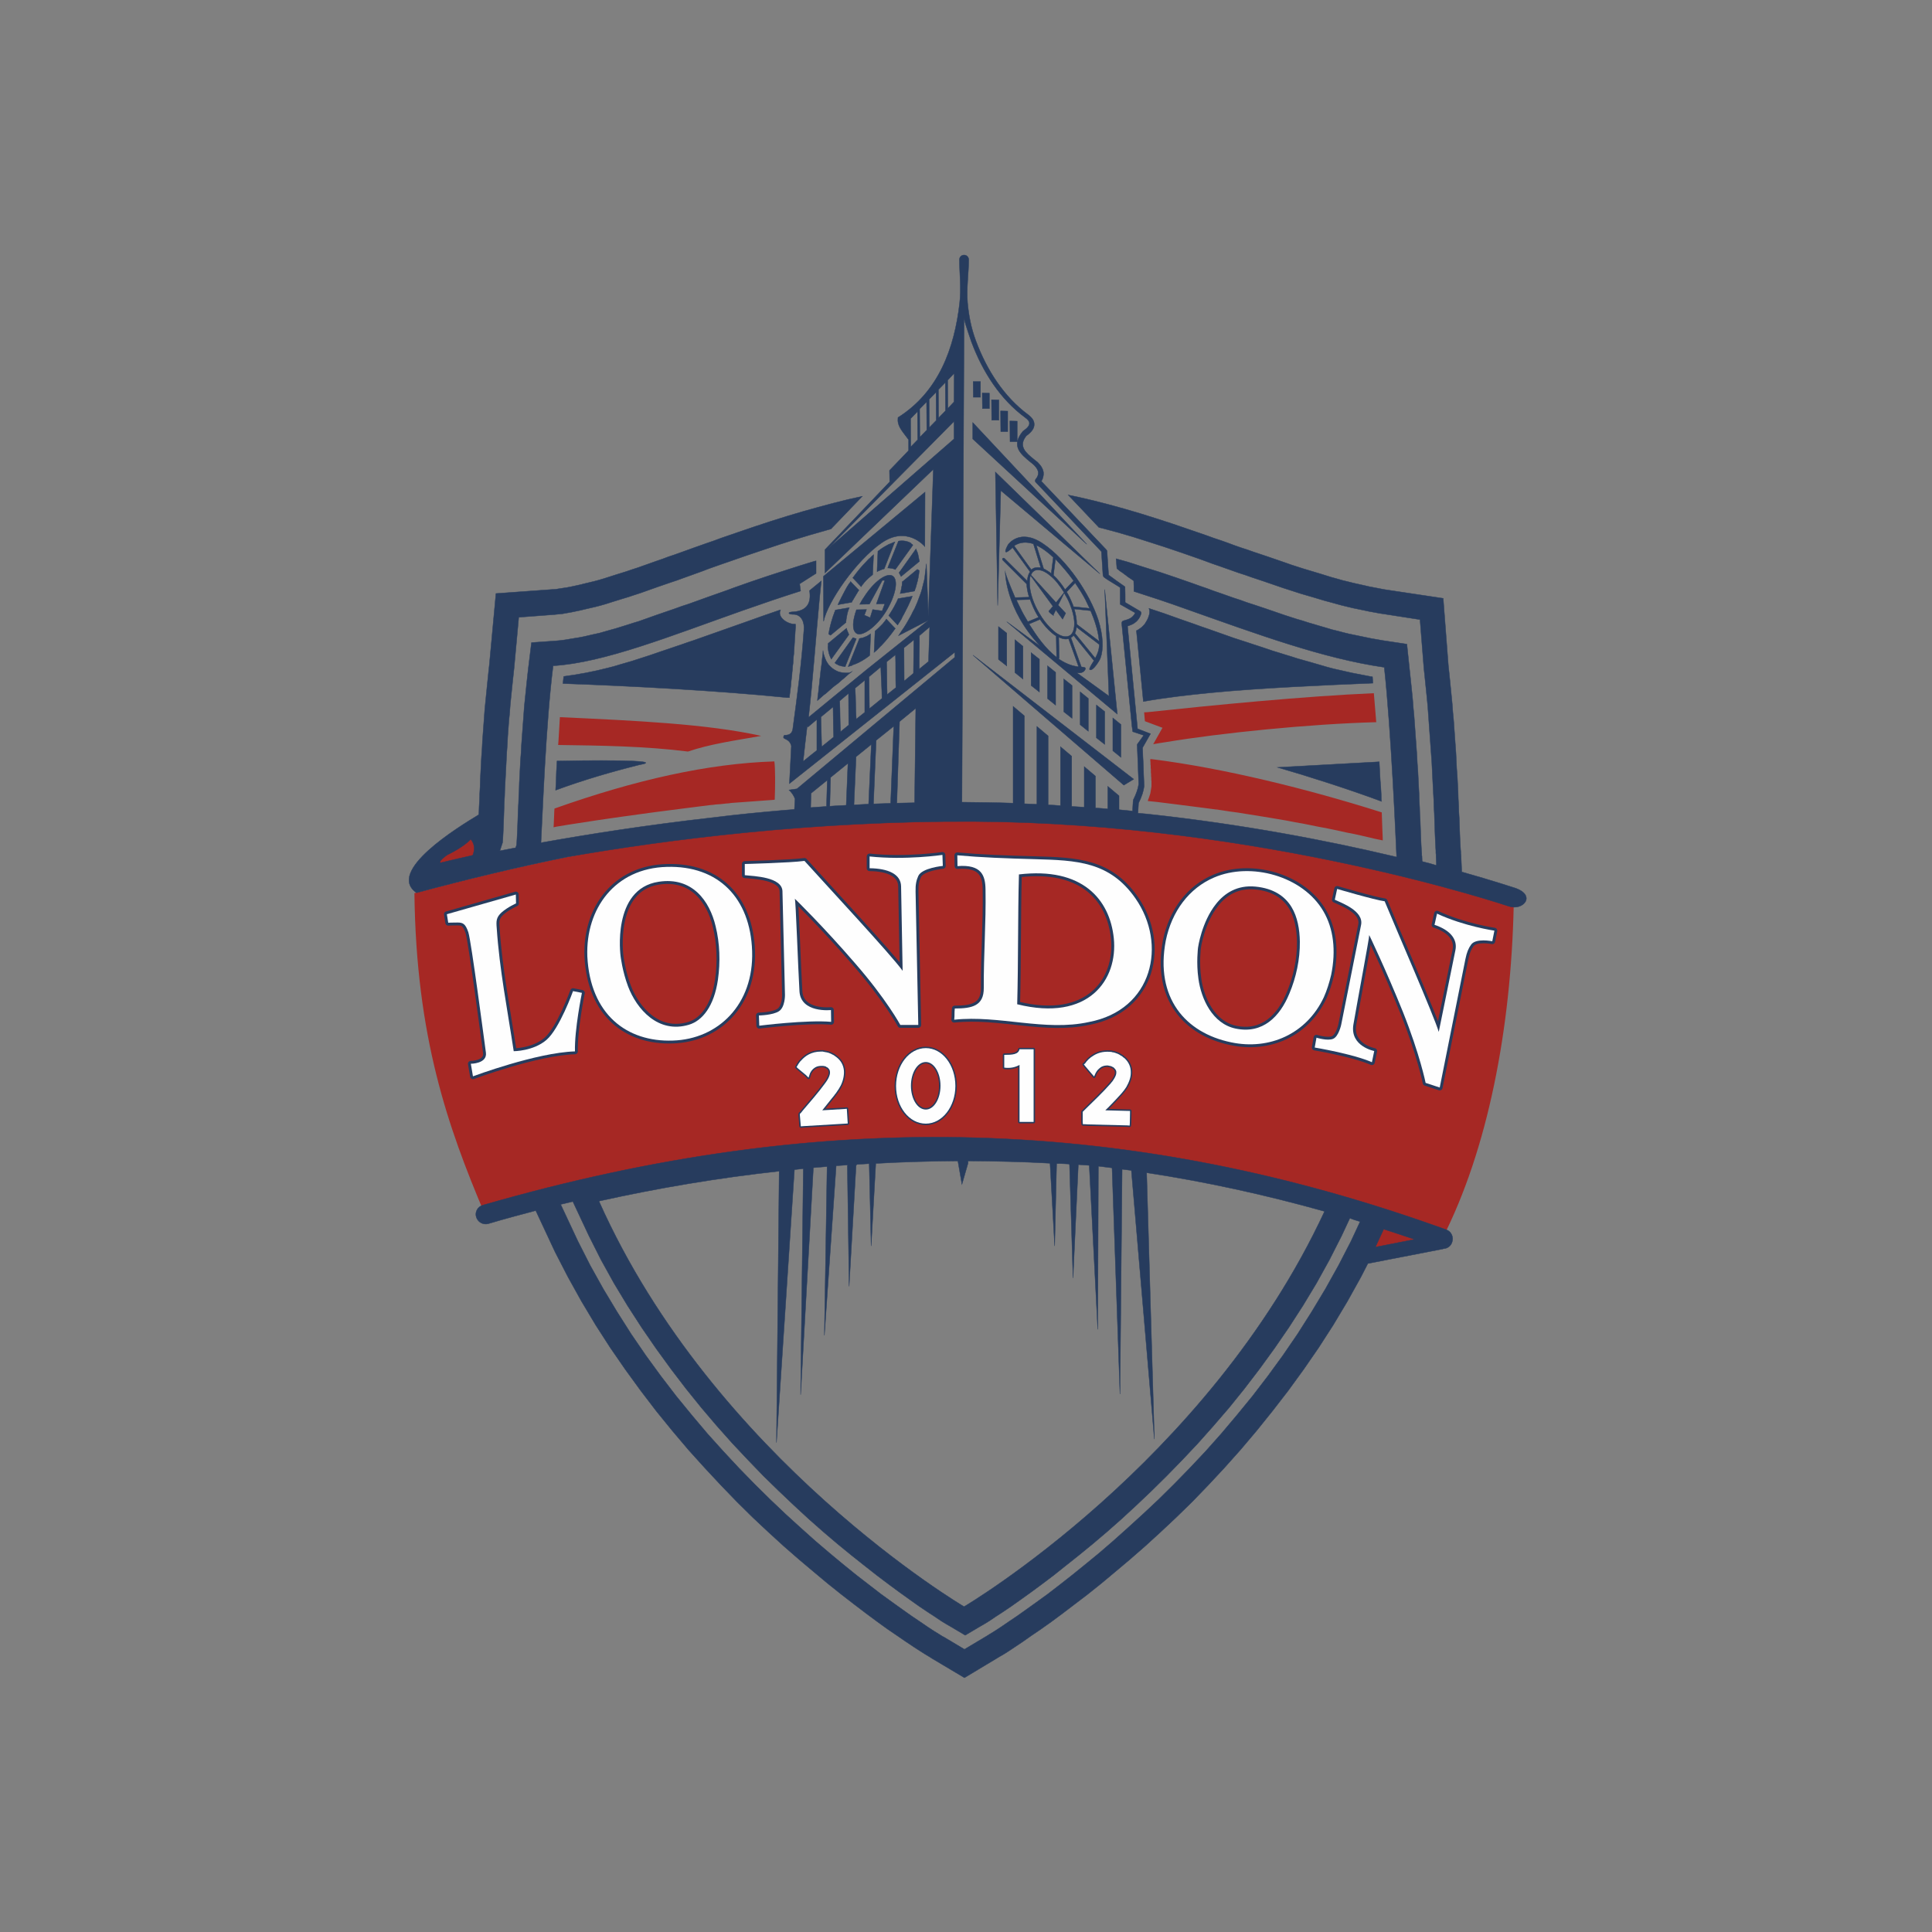 <?xml version="1.0" encoding="utf-8"?>
<!-- Generator: Adobe Illustrator 24.2.0, SVG Export Plug-In . SVG Version: 6.00 Build 0)  -->
<svg version="1.1" id="katman_1" xmlns="http://www.w3.org/2000/svg" xmlns:xlink="http://www.w3.org/1999/xlink" x="0px" y="0px"
	 viewBox="0 0 1000 1000" style="enable-background:new 0 0 1000 1000;" xml:space="preserve">
<rect x="0" y="0" width="1000" height="1000" fill="#808080" stroke="none"/>
<style type="text/css">
	.st0{fill-rule:evenodd;clip-rule:evenodd;fill:#A62824;}
	.st1{fill:none;stroke:#273C5E;stroke-width:2.976;stroke-linecap:round;stroke-linejoin:round;stroke-miterlimit:10;}
	.st2{fill-rule:evenodd;clip-rule:evenodd;fill:#FEFEFE;}
	.st3{fill:none;stroke:#273C5E;stroke-width:1.502;stroke-linecap:round;stroke-linejoin:round;stroke-miterlimit:10;}
	.st4{fill:#FEFEFE;}
	.st5{fill-rule:evenodd;clip-rule:evenodd;fill:#273C5E;stroke:#273C5E;stroke-width:0.198;stroke-miterlimit:10;}
</style>
<g>
	<path class="st0" d="M595.9,392.9c37.1,4.6,81.2,15.5,119,27.5l0.3,0.1l0.1,2.9l0.1,2.9l0.1,2.7l0.1,2.6l0.1,2.4v1l-0.9-0.2
		l-3.4-0.7l-3.4-0.8l-3.4-0.8l-3.6-0.8l-3.6-0.7l-3.7-0.8l-3.7-0.8l-3.8-0.8l-3.9-0.7l-3.9-0.8l-4-0.8l-4-0.7l-4.1-0.8l-4.1-0.7
		l-4.1-0.7l-4.3-0.7l-4.3-0.7l-4.4-0.7l-4.3-0.7l-4.5-0.6l-4.5-0.7l-4.6-0.6l-4.6-0.6l-4.7-0.6l-4.7-0.6l-4.7-0.6l-4.8-0.6l-4.8-0.6
		l-4.8-0.5l0.2-0.8l0.3-0.7l0.2-0.6l0.2-0.6l0.2-0.6l0.2-0.6l0.1-0.6l0.1-0.6l0.1-0.6l0.1-0.6l0.1-0.6l0.1-0.7v-0.4V406l0,0l0,0
		v-0.1v-0.8v-0.7l-0.1-0.7v-0.6v-0.6l-0.1-0.7v-0.6v-0.6l-0.1-0.6v-0.7v-0.6v-0.6l-0.1-0.6v-0.6v-0.6l-0.1-0.6v-0.6v-0.6l-0.1-0.6
		V392.9L595.9,392.9z M712.4,373.8l-0.1-0.4l-0.3-3.8l-0.3-3.6l-0.3-3.6l-0.3-3.6c-35.5,1.5-84.4,6.3-117,9.8l0,0l-1.9,0.1l0.4,4.6
		l9.1,3.4l-4.8,8.5c2.1-0.4,4.5-0.8,6.7-1.1l0,0C631.9,379.4,677.8,374.7,712.4,373.8L712.4,373.8z M289.8,371.2l-0.1,1.6l-0.2,3.4
		l-0.2,3.4l-0.2,3.4l-0.2,2.6c22.2,0.3,45.1,0.6,67.2,3.4c11.1-3.8,23.5-5.6,37.9-8.1C366.2,374.7,328.9,373,289.8,371.2
		L289.8,371.2z M287,418.5l-0.1,1.4l-0.2,5l-0.1,2.3l-0.1,1l1.4-0.3l2.4-0.4l2.4-0.4l2.5-0.4l2.6-0.4l2.6-0.4l2.6-0.4l2.6-0.4
		l2.6-0.4l2.7-0.4l2.7-0.4l2.8-0.4l2.8-0.4l2.8-0.4l2.9-0.4l2.9-0.4l2.9-0.4l2.9-0.4l2.9-0.4l3-0.4l3.1-0.4l3.1-0.4l3.1-0.4l3.1-0.4
		l3.1-0.4l3.2-0.4l3.1-0.4l3.2-0.4l3.2-0.4l1.3-0.1l1.4-0.2l1.4-0.1l1.4-0.1l2.6-0.3l1.4-0.1l1.4-0.2l1.4-0.1l1.3-0.1l1.4-0.1
		l1.4-0.1l1.4-0.1l1.3-0.1l1.4-0.1l1.4-0.1l1.3-0.1l1.4-0.1l1.4-0.1l1.4-0.1l1.3-0.1l1.4-0.1l1.4-0.1l1.3-0.1l0.5-0.1
		c0.3-7.6,0.3-16.5-0.2-19.8C366.4,395.2,328.7,403.7,287,418.5L287,418.5z M230.6,440.9l-0.1,0.1l-0.3,0.2l-0.4,0.3l-0.5,0.4
		l-0.5,0.4l-0.6,0.4l-0.6,0.5l-0.6,0.6l-0.5,0.6l-0.4,0.9l-0.2,1.2l0.6,1.3l1.1,0.6l1.1,0.2h1.1l1.4-0.2l1.5-0.2l1.3-0.1l1.3-0.2
		l1.1-0.1l1.1-0.1l1-0.1l0.9-0.1l0.8-0.1h0.7l0.6-0.1h0.5l0.4-0.1h0.4h0.2h0.1h1l0.6-0.9l0.2-0.3l0.2-0.4l0.3-0.5l0.3-0.6l0.3-0.7
		l0.4-0.9l0.3-0.9l0.2-0.9l0.1-1.1v-1.1l-0.1-1.1l-0.2-1.2l-0.4-1.1l-0.6-1.2l-2.1-2.6l-2.1,2.3l-0.8,0.6l-0.8,0.7l-0.9,0.7
		l-0.9,0.6l-1,0.6l-1,0.6l-0.9,0.6l-0.9,0.5l-0.9,0.5l-0.8,0.4l-0.6,0.4l-0.6,0.3l-0.4,0.2l-0.3,0.1L230.6,440.9z M713.1,631.7
		l32.4,10l-42,7.7L713.1,631.7z"/>
	<path class="st0" d="M783.5,468.6c-1.4,64.4-13.5,126.5-37,172.6c-160.6-58-317.9-63.8-495.5-12.6c-19.3-45.5-35.6-91.9-36.5-166.3
		C400.8,412,592,402.1,783.5,468.6L783.5,468.6z"/>
	<path class="st1" d="M244.8,557.1l-1.1-6.5c0,0,8.6,0,7.8-5.8c-0.8-5.8-7.6-57.8-9.1-62.3c-1.5-4.4-2.8-5-5.6-5s-4.8,0.1-4.8,0.1
		l-0.7-4.4L267,463l0.1,4.6c0,0-4.3,1.9-7.4,4.6c-2.9,2.6-2.9,4.6-2.6,8.1c1.4,21.4,5.6,42.6,8.8,63.8c0,0,10.1,0,16.9-5.8
		c6.8-5.8,13.8-25.3,13.8-25.3l4.6,0.9c0,0-3.9,19-3.6,30.3C277.7,544.8,244.8,557.1,244.8,557.1L244.8,557.1z"/>
	<path class="st2" d="M244.8,557.1l-1.1-6.5c0,0,8.6,0,7.8-5.8c-0.8-5.8-7.6-57.8-9.1-62.3c-1.5-4.4-2.8-5-5.6-5s-4.8,0.1-4.8,0.1
		l-0.7-4.4L267,463l0.1,4.6c0,0-4.3,1.9-7.4,4.6c-2.9,2.6-2.9,4.6-2.6,8.1c1.4,21.4,5.6,42.6,8.8,63.8c0,0,10.1,0,16.9-5.8
		c6.8-5.8,13.8-25.3,13.8-25.3l4.6,0.9c0,0-3.9,19-3.6,30.3C277.7,544.8,244.8,557.1,244.8,557.1L244.8,557.1z"/>
	<path class="st1" d="M389.3,492.3c-0.9-27.5-17.5-44.4-44.2-43.6c-26.7,0.7-42,21.5-41.1,46.3c1.5,30.2,20.6,44.4,44.2,43.6
		C371.7,537.9,390.2,519.9,389.3,492.3L389.3,492.3z M370.4,479.4c-3.1-13.1-12.1-25.7-29.5-23c-24.4,3.7-19.7,38.4-19.7,38.4
		s0.9,7.9,3.9,15.8c4.4,11.6,15.5,24.6,31.5,19.8c7-2.1,13-9.6,15-23.3C372.9,497.9,372.6,488.3,370.4,479.4L370.4,479.4z"/>
	<path class="st2" d="M389.3,492.3c-0.9-27.5-17.5-44.4-44.2-43.6c-26.7,0.7-42,21.5-41.1,46.3c1.5,30.2,20.6,44.4,44.2,43.6
		C371.7,537.9,390.2,519.9,389.3,492.3L389.3,492.3z M370.4,479.4c-3.1-13.1-12.1-25.7-29.5-23c-24.4,3.7-19.7,38.4-19.7,38.4
		s0.9,7.9,3.9,15.8c4.4,11.6,15.5,24.6,31.5,19.8c7-2.1,13-9.6,15-23.3C372.9,497.9,372.6,488.3,370.4,479.4L370.4,479.4z"/>
	<path class="st1" d="M467.2,502.5c-5.3-7.6-40.2-45.1-50.8-56.9c-7.3,1-30.9,1.6-30.9,1.6v5.8c4.8,0.5,19.4,0.9,19.5,8.4l1.3,53.6
		c0,0,0.1,6.3-3.1,8.4c-3.2,2.1-10.4,2.2-10.4,2.2l0.2,5.3c0,0,24.4-3.1,37.2-2l-0.1-6.1c0,0-15.7,1.7-16.3-9.8
		c-0.7-11.5-1.9-47.2-2.4-47.8c-0.5-0.6,15,14.6,31.2,33.4c16.3,18.7,23.4,31.9,23.4,31.9h9.3l-1.4-69c-0.1-3.6,0.4-5.9,1.4-8.1
		c1.9-4.2,12.7-5.2,12.7-5.2l-0.2-5.7c0,0-19,2.8-37.7,0.8c0,3.6,0,6.1,0,6.1c9.7,0.1,16.2,3.1,16.3,9.4L467.2,502.5z"/>
	<path class="st2" d="M467.2,502.5c-5.3-7.6-40.2-45.1-50.8-56.9c-7.3,1-30.9,1.6-30.9,1.6v5.8c4.8,0.5,19.4,0.9,19.5,8.4l1.3,53.6
		c0,0,0.1,6.3-3.1,8.4c-3.2,2.1-10.4,2.2-10.4,2.2l0.2,5.3c0,0,24.4-3.1,37.2-2l-0.1-6.1c0,0-15.7,1.7-16.3-9.8
		c-0.7-11.5-1.9-47.2-2.4-47.8c-0.5-0.6,15,14.6,31.2,33.4c16.3,18.7,23.4,31.9,23.4,31.9h9.3l-1.4-69c-0.1-3.6,0.4-5.9,1.4-8.1
		c1.9-4.2,12.7-5.2,12.7-5.2l-0.2-5.7c0,0-19,2.8-37.7,0.8c0,3.6,0,6.1,0,6.1c9.7,0.1,16.2,3.1,16.3,9.4L467.2,502.5z"/>
	<path class="st1" d="M744.7,534.1c-2.6-8.6-22.2-53.5-28-67.6c-5.3-0.7-24.6-6.4-24.6-6.4l-1.2,5.6c3.6,1.7,15,5.8,13.6,13
		l-10.3,51.7c0,0-1.3,6.1-4.2,7.3c-2.9,1.2-8.6-0.6-8.6-0.6l-0.9,5.1c0,0,19.8,3.3,29.6,7.6l1.2-5.8c0,0-12.6-2.4-10.8-13.6
		c1.9-11.2,8.4-45.6,8.2-46.4c-0.3-0.7,8.6,17.8,17.5,39.9c8.8,22.1,11.7,36.6,11.7,36.6l7.3,2.4l13.3-66.5c0.7-3.5,1.6-5.6,2.9-7.4
		c2.4-3.6,11-1.8,11-1.8l1.1-5.5c0,0-15.5-2.2-29.7-8.8c-0.8,3.4-1.3,5.8-1.3,5.8c7.6,2.5,12.1,7.1,10.8,13.2L744.7,534.1z"/>
	<path class="st2" d="M744.7,534.1c-2.6-8.6-22.2-53.5-28-67.6c-5.3-0.7-24.6-6.4-24.6-6.4l-1.2,5.6c3.6,1.7,15,5.8,13.6,13
		l-10.3,51.7c0,0-1.3,6.1-4.2,7.3c-2.9,1.2-8.6-0.6-8.6-0.6l-0.9,5.1c0,0,19.8,3.3,29.6,7.6l1.2-5.8c0,0-12.6-2.4-10.8-13.6
		c1.9-11.2,8.4-45.6,8.2-46.4c-0.3-0.7,8.6,17.8,17.5,39.9c8.8,22.1,11.7,36.6,11.7,36.6l7.3,2.4l13.3-66.5c0.7-3.5,1.6-5.6,2.9-7.4
		c2.4-3.6,11-1.8,11-1.8l1.1-5.5c0,0-15.5-2.2-29.7-8.8c-0.8,3.4-1.3,5.8-1.3,5.8c7.6,2.5,12.1,7.1,10.8,13.2L744.7,534.1z"/>
	<path class="st1" d="M689,504.6c2.6-12.7,1.2-24-4-32.9c-10.6-18.3-37.6-25.7-56.6-17.5c-12.9,5.5-21.9,17.5-25,32.7
		c-5.6,29.5,10.1,47.7,33.8,52.6c19.9,4.2,39.1-4.4,48-23.3C686.8,512.6,688,508.8,689,504.6L689,504.6z M672.8,487.4
		c-0.1-6.3-1.2-12.8-4.3-17.9c-3.4-5.6-9.3-9.7-18.7-10.6c-9.4-0.9-16,3.4-20.4,9c-7.5,9.4-9.3,22.6-9.3,22.6s-1,7.8,0.2,16.1
		c1.4,10.3,7.2,23.3,19.3,25.8c14,2.9,22.9-6.2,27.8-18.2C670.9,505.9,672.9,496.5,672.8,487.4L672.8,487.4z"/>
	<path class="st2" d="M689,504.6c2.6-12.7,1.2-24-4-32.9c-10.6-18.3-37.6-25.7-56.6-17.5c-12.9,5.5-21.9,17.5-25,32.7
		c-5.6,29.5,10.1,47.7,33.8,52.6c19.9,4.2,39.1-4.4,48-23.3C686.8,512.6,688,508.8,689,504.6L689,504.6z M672.8,487.4
		c-0.1-6.3-1.2-12.8-4.3-17.9c-3.4-5.6-9.3-9.7-18.7-10.6c-9.4-0.9-16,3.4-20.4,9c-7.5,9.4-9.3,22.6-9.3,22.6s-1,7.8,0.2,16.1
		c1.4,10.3,7.2,23.3,19.3,25.8c14,2.9,22.9-6.2,27.8-18.2C670.9,505.9,672.9,496.5,672.8,487.4L672.8,487.4z"/>
	<path class="st1" d="M494.2,522c9,0,15.1-1.4,15-10.7c-0.1-17.3,1.2-33.4,0.9-50.9c-0.1-7.1-1.9-13.1-14.5-12.1l-0.1-5.6
		c12.1,1.1,25,1.6,40,2c21.8,0.6,38.9,1.2,52.2,20.3c16.5,23.7,9.1,57.7-24.1,64c-22.7,5-46.5-3.7-69.7-1.2
		C494.2,525.2,493.9,524.6,494.2,522L494.2,522z M527.4,452.6c32.7-3.9,47,12.8,49.1,33c2.2,21.5-13,43.4-50,34.2
		C527.1,497.8,526.8,474.7,527.4,452.6L527.4,452.6z"/>
	<path class="st2" d="M494.2,522c9,0,15.1-1.4,15-10.7c-0.1-17.3,1.2-33.4,0.9-50.9c-0.1-7.1-1.9-13.1-14.5-12.1l-0.1-5.6
		c12.1,1.1,25,1.6,40,2c21.8,0.6,38.9,1.2,52.2,20.3c16.5,23.7,9.1,57.7-24.1,64c-22.7,5-46.5-3.7-69.7-1.2
		C494.2,525.2,493.9,524.6,494.2,522L494.2,522z M527.4,452.6c32.7-3.9,47,12.8,49.1,33c2.2,21.5-13,43.4-50,34.2
		C527.1,497.8,526.8,474.7,527.4,452.6L527.4,452.6z"/>
	<path class="st3" d="M412.8,551.5L412.8,551.5c0.2-0.4,0.5-0.9,0.8-1.3s0.6-0.9,1.1-1.3c2.1-2.4,5.3-4.6,10.1-4.6l0,0h1.3v0.1h0.3
		c0.1,0,0.3,0.1,0.4,0.1c0.9,0.1,1.6,0.3,2.3,0.5l0,0l0,0l0,0l0.2,0.1l0,0l0.2,0.1l0,0c0.4,0.1,0.8,0.3,1.1,0.5l1.2,0.6v0.1
		c0.4,0.2,0.6,0.4,0.9,0.6c2.6,1.9,3.8,4.3,4.1,7c0.2,2.6-0.4,5.3-1.6,7.8c-0.6,1.2-1.4,2.4-2.1,3.4l-0.7,1v-0.1l-0.7,1l0,0
		c-0.5,0.6-0.9,1.1-1.3,1.6c-1.6,2-3.3,4.1-4.8,6l11.5-0.7l1.2-0.1l0.1,1.3l0.3,5l0.1,1.3l-1.2,0.1l-20.3,1.2l-1.6,0.1l-1.2,0.1
		l-0.1-1.2l-0.4-4.6v-0.6l0.3-0.4h0.1l1.3-1.6l0,0c2.9-3.4,8.2-9.5,11.3-13.8l0.2-0.3l0.1-0.1c0.5-0.7,1.1-1.6,1.5-2.4
		c0.5-1.1,0.9-2.2,0.8-3.1c0-0.9-0.4-1.6-1.2-2.3c-0.2-0.1-0.5-0.3-0.8-0.4l0,0v-0.1l0,0h-0.1l0,0l-0.1-0.1v0.1v-0.1l0,0
		c-0.1,0-0.3-0.1-0.4-0.1l0,0l0,0l0,0l-0.2-0.1l0,0c-0.1,0-0.2,0-0.3,0l0,0c-0.3-0.1-0.6-0.1-0.9-0.1h-0.5l0,0h-0.1l0,0
		c-0.6,0-1.1,0.1-1.6,0.2c-0.5,0.1-0.9,0.3-1.3,0.5l0,0c-2,1.1-2.9,3.1-3,3.6l-0.6,1.8l-1.4-1.4L413,553l-0.7-0.7L412.8,551.5
		L412.8,551.5z"/>
	<path class="st4" d="M412.8,551.5L412.8,551.5c0.2-0.4,0.5-0.9,0.8-1.3s0.6-0.9,1.1-1.3c2.1-2.4,5.3-4.6,10.1-4.6l0,0h1.3v0.1h0.3
		c0.1,0,0.3,0.1,0.4,0.1c0.9,0.1,1.6,0.3,2.3,0.5l0,0l0,0l0,0l0.2,0.1l0,0l0.2,0.1l0,0c0.4,0.1,0.8,0.3,1.1,0.5l1.2,0.6v0.1
		c0.4,0.2,0.6,0.4,0.9,0.6c2.6,1.9,3.8,4.3,4.1,7c0.2,2.6-0.4,5.3-1.6,7.8c-0.6,1.2-1.4,2.4-2.1,3.4l-0.7,1v-0.1l-0.7,1l0,0
		c-0.5,0.6-0.9,1.1-1.3,1.6c-1.6,2-3.3,4.1-4.8,6l11.5-0.7l1.2-0.1l0.1,1.3l0.3,5l0.1,1.3l-1.2,0.1l-20.3,1.2l-1.6,0.1l-1.2,0.1
		l-0.1-1.2l-0.4-4.6v-0.6l0.3-0.4h0.1l1.3-1.6l0,0c2.9-3.4,8.2-9.5,11.3-13.8l0.2-0.3l0.1-0.1c0.5-0.7,1.1-1.6,1.5-2.4
		c0.5-1.1,0.9-2.2,0.8-3.1c0-0.9-0.4-1.6-1.2-2.3c-0.2-0.1-0.5-0.3-0.8-0.4l0,0v-0.1l0,0h-0.1l0,0l-0.1-0.1v0.1v-0.1l0,0
		c-0.1,0-0.3-0.1-0.4-0.1l0,0l0,0l0,0l-0.2-0.1l0,0c-0.1,0-0.2,0-0.3,0l0,0c-0.3-0.1-0.6-0.1-0.9-0.1h-0.5l0,0h-0.1l0,0
		c-0.6,0-1.1,0.1-1.6,0.2c-0.5,0.1-0.9,0.3-1.3,0.5l0,0c-2,1.1-2.9,3.1-3,3.6l-0.6,1.8l-1.4-1.4L413,553l-0.7-0.7L412.8,551.5
		L412.8,551.5z"/>
	<path class="st3" d="M561.6,550.5c0.9-1.4,2.4-3,4.5-4.2c2.1-1.3,4.7-2.1,8.1-1.9l0,0l1.3,0.1v0.1l0,0c1.1,0.1,2,0.4,2.9,0.8l0,0
		h0.1l0.1,0.1h0.1l0.1,0.1l0,0c0.4,0.1,0.7,0.4,1.1,0.6l0,0l0.1,0.1l1.1,0.6l-0.1,0.1c0.3,0.2,0.6,0.4,0.9,0.6
		c2.4,2.1,3.4,4.7,3.4,7.3c0.1,2.6-0.9,5.2-2.3,7.7c-0.7,1.1-1.5,2.2-2.4,3.2l-0.8,0.9l0,0c-1.4,1.6-3,3.2-4.6,4.9
		c-1,1.1-2.1,2.1-3.1,3.1l11.6,0.3h1.2v1.3l-0.1,5l-0.1,1.3l-1.2-0.1l-20.3-0.5l-1.5-0.1h-1.2l-0.1-1.2v-4.6v-0.6l0.4-0.4l0,0l0,0
		l1.4-1.4l0,0c3.2-3.1,9-8.7,12.5-12.7l0.3-0.3v-0.1c0.6-0.6,1.2-1.4,1.7-2.3l0,0c0.6-1,1.1-2.1,1.1-3c0.1-0.9-0.2-1.6-1-2.4l0,0
		c-0.2-0.2-0.4-0.4-0.7-0.6h-0.1h-0.1l0,0l-0.1-0.1c-0.1-0.1-0.2-0.1-0.4-0.2l0,0l0,0l0,0l-0.2-0.1l0,0l-0.3-0.1
		c-0.3-0.1-0.6-0.1-1-0.2l-0.4-0.1l0,0l0,0c-2.1-0.1-3.6,0.6-4.6,1.6c-1.1,0.9-1.6,2-1.8,2.3l-0.8,1.8l-1.3-1.5l-3.4-4l-0.6-0.8
		L561.6,550.5z"/>
	<path class="st4" d="M561.6,550.5c0.9-1.4,2.4-3,4.5-4.2c2.1-1.3,4.7-2.1,8.1-1.9l0,0l1.3,0.1v0.1l0,0c1.1,0.1,2,0.4,2.9,0.8l0,0
		h0.1l0.1,0.1h0.1l0.1,0.1l0,0c0.4,0.1,0.7,0.4,1.1,0.6l0,0l0.1,0.1l1.1,0.6l-0.1,0.1c0.3,0.2,0.6,0.4,0.9,0.6
		c2.4,2.1,3.4,4.7,3.4,7.3c0.1,2.6-0.9,5.2-2.3,7.7c-0.7,1.1-1.5,2.2-2.4,3.2l-0.8,0.9l0,0c-1.4,1.6-3,3.2-4.6,4.9
		c-1,1.1-2.1,2.1-3.1,3.1l11.6,0.3h1.2v1.3l-0.1,5l-0.1,1.3l-1.2-0.1l-20.3-0.5l-1.5-0.1h-1.2l-0.1-1.2v-4.6v-0.6l0.4-0.4l0,0l0,0
		l1.4-1.4l0,0c3.2-3.1,9-8.7,12.5-12.7l0.3-0.3v-0.1c0.6-0.6,1.2-1.4,1.7-2.3l0,0c0.6-1,1.1-2.1,1.1-3c0.1-0.9-0.2-1.6-1-2.4l0,0
		c-0.2-0.2-0.4-0.4-0.7-0.6h-0.1h-0.1l0,0l-0.1-0.1c-0.1-0.1-0.2-0.1-0.4-0.2l0,0l0,0l0,0l-0.2-0.1l0,0l-0.3-0.1
		c-0.3-0.1-0.6-0.1-1-0.2l-0.4-0.1l0,0l0,0c-2.1-0.1-3.6,0.6-4.6,1.6c-1.1,0.9-1.6,2-1.8,2.3l-0.8,1.8l-1.3-1.5l-3.4-4l-0.6-0.8
		L561.6,550.5z"/>
	<path class="st3" d="M479.2,542.5c-8.6,0-15.4,8.8-15.4,19.6c0,10.8,6.8,19.5,15.4,19.5c8.5,0,15.3-8.8,15.3-19.5
		C494.5,551.2,487.7,542.5,479.2,542.5L479.2,542.5z M479.2,549.7c-4.3,0-7.7,5.5-7.7,12.3c0,6.8,3.4,12.3,7.7,12.3
		c4.2,0,7.6-5.5,7.6-12.3C486.8,555.2,483.4,549.7,479.2,549.7L479.2,549.7z"/>
	<path class="st2" d="M479.2,542.5c-8.6,0-15.4,8.8-15.4,19.6c0,10.8,6.8,19.5,15.4,19.5c8.5,0,15.3-8.8,15.3-19.5
		C494.5,551.2,487.7,542.5,479.2,542.5L479.2,542.5z M479.2,549.7c-4.3,0-7.7,5.5-7.7,12.3c0,6.8,3.4,12.3,7.7,12.3
		c4.2,0,7.6-5.5,7.6-12.3C486.8,555.2,483.4,549.7,479.2,549.7L479.2,549.7z"/>
	<path class="st3" d="M527.7,580.7h7.3v-37.6h-7.3c-0.6,2.7-3.7,2.9-7.9,2.9v6.6c3,0.4,5.6-0.1,7.9-1.4v4.5V580.7z"/>
	<path class="st2" d="M527.7,580.7h7.3v-37.6h-7.3c-0.6,2.7-3.7,2.9-7.9,2.9v6.6c3,0.4,5.6-0.1,7.9-1.4v4.5V580.7z"/>
	<path class="st5" d="M428.6,284l65.2-56.8v-9.1L428.6,284z M277.3,626.6l10,21.4l6.7,13l7,12.6l7.3,12.2l7.6,11.8l7.8,11.3l8,11
		l8.1,10.6l8.3,10.2l8.3,9.8l8.4,9.3l8.3,8.9l8.3,8.6l8.2,8.1l8.1,7.6l8,7.3l7.8,6.8l7.6,6.4l7.3,6.1l7,5.6l6.6,5.1l6.3,4.8l5.8,4.3
		l5.4,3.9l5,3.4l4.5,3.1l3.9,2.6l3.4,2.2l2.7,1.7l2,1.2l1.4,0.9l16.8,10l16.8-10.1l1.3-0.8l2.1-1.2l2.7-1.7l3.3-2.2l3.9-2.6l4.4-3.1
		l5-3.4l5.5-3.9l5.8-4.3l6.3-4.8l6.7-5.1l7-5.6l7.3-6.1l7.6-6.4l7.8-6.8l8-7.3l8.1-7.6l8.3-8.1l8.3-8.6l8.3-8.9l8.3-9.3l8.3-9.8
		l8.2-10.2l8.2-10.6l8-11l7.8-11.3l7.6-11.8l7.3-12.2l7-12.6l3.6-7l38.6-7.5c0.2-0.1,0.5-0.1,0.7-0.2c1.9-0.1,3.7-1.4,4.3-3.4
		c0.9-2.6-0.4-5.5-3-6.4c-80.8-29.2-160.8-45.2-243-47.6c-82.1-2.4-166.4,9.1-255.7,34.9c-2.6,0.7-4.2,3.5-3.4,6.1
		c0.8,2.7,3.6,4.2,6.2,3.5C260.7,631,269,628.8,277.3,626.6L277.3,626.6z M553.5,602.5l0.1,0.7l1.8,58.3l2.7-58v-0.7
		c1.9,0.1,3.8,0.3,5.7,0.4l4.4,84.9l0.3-84.5c2.4,0.3,4.7,0.6,7.1,0.9l4.1,117.1l1.1-116.4c1.6,0.2,3.2,0.4,4.8,0.6l11.9,139.1
		l-4-137.9c30.8,4.7,61.4,11.4,92.1,20C625,757.4,499,831.6,499,831.6s-129.4-76.2-189-209.9c31.1-6.9,62.2-12.1,93.3-15.5
		l-1.4,140.5l9.3-141.3c1.5-0.1,3.1-0.4,4.6-0.5l-1.4,117l6.6-117.5c2.4-0.2,4.7-0.4,7.1-0.6l-1.4,87.4l6.1-87.8
		c2-0.1,4-0.3,5.9-0.4v0.6h-0.1l0.9,62.2l3.6-62.5l0.4-0.6c2.1-0.1,4.3-0.3,6.4-0.4l1,42.6l2.4-42.7c14.2-0.8,28.3-1.2,42.5-1.3
		l2.1,12.1l3.2-11.1l-0.1-1c14.1,0.1,28.3,0.4,42.5,1.2l2.4,42.8l1-42.6C549.1,602.2,551.3,602.4,553.5,602.5L553.5,602.5z
		 M711.9,645.5l4.3-9.3c5.3,1.7,10.6,3.5,16,5.3L711.9,645.5z M704,632.3l-4.7,10.1l-6.5,12.6l-6.8,12.2l-7.1,11.8l-7.3,11.5
		l-7.6,11.1l-7.8,10.7l-7.9,10.3l-8.1,9.9l-8.1,9.6l-8.1,9.1l-8.2,8.7l-8.1,8.3l-8.1,8l-8,7.5l-7.8,7.1l-7.6,6.8l-7.3,6.3l-7.2,5.9
		l-6.8,5.5l-6.5,5.1l-6.1,4.7l-5.8,4.2l-5.3,3.8l-4.8,3.4l-4.3,2.9l-3.8,2.6l-3.2,2.1l-2.6,1.6l-1.9,1.2l-1.2,0.7l-10.2,6.1
		l-10.2-6.1l-1.3-0.7l-1.9-1.2l-2.6-1.6l-3.2-2.1l-3.8-2.6l-4.3-2.9l-4.8-3.4l-5.3-3.8l-5.8-4.2l-6.1-4.7l-6.6-5.1l-6.8-5.5
		l-7.1-5.9l-7.4-6.3l-7.6-6.8l-7.8-7.1l-7.9-7.5l-8.1-8l-8.1-8.3l-8.1-8.7l-8.2-9.1l-8.1-9.6l-8.1-9.9l-7.9-10.3l-7.8-10.7
		l-7.6-11.1l-7.3-11.5l-7.1-11.8l-6.8-12.2l-6.4-12.6l-8.9-19c2.1-0.5,4.2-1,6.3-1.5l8.3,17.7l6.3,12.5l6.7,12.1l7,11.6l7.3,11.3
		l7.5,10.9l7.7,10.6l7.8,10.2l7.9,9.8l8,9.4l8.1,9.1l8.1,8.6l8,8.3l8,7.8l7.8,7.4l7.7,7.1l7.6,6.7l7.3,6.2l7.1,5.8l6.8,5.4l6.5,5.1
		l6.1,4.6l5.7,4.2l5.3,3.8l4.8,3.4l4.3,2.9l3.7,2.4l3.1,2.1l2.6,1.6l1.9,1.1l1.2,0.7l6.9,4.1l6.9-4.1l1.2-0.7l1.9-1.1l2.6-1.6
		l3.1-2.1l3.7-2.4l4.3-2.9l4.8-3.4l5.3-3.8l5.7-4.2l6.1-4.6l6.4-5.1l6.8-5.4l7.1-5.8l7.3-6.2l7.6-6.7l7.7-7.1l7.8-7.4l7.9-7.8
		l8.1-8.3l8.1-8.6l8.1-9.1l8.1-9.4l7.9-9.8l7.8-10.2l7.7-10.6l7.5-10.9l7.3-11.3l7-11.6l6.7-12.1l6.3-12.4l4.3-9.2
		C700,631.1,701.9,631.7,704,632.3L704,632.3z M247.8,421.7l0.1-1.2l0.1-3.1l0.2-3.3l0.1-3.4l0.2-3.6l0.1-3.6l0.2-3.8l0.2-3.9
		l0.2-3.9l0.3-4l0.2-4.1l0.3-4.1l0.3-4.1l0.3-4.1l0.3-4.1l0.4-4.1l0.4-4l0.4-4l0.4-3.9l0.4-3.9l0.4-3.6l3.4-36.7l29.1-2.1l1.8-0.1
		l1.8-0.3l2-0.3l2-0.3l2.1-0.4l2.3-0.5l2.3-0.5l2.4-0.6l2.5-0.6l2.5-0.6l2.6-0.7l2.7-0.8l2.8-0.9l2.8-0.9l2.9-0.9l2.9-0.9l2.9-1
		l3.1-1l3.1-1.1l3.1-1.1l3.1-1.1l3.2-1.1l3.2-1.2l3.3-1.1l3.9-1.4l6.1-2.2l3.4-1.2l3.4-1.2l3.5-1.2l3.5-1.3l9-3.1l8.8-3l8.5-2.8
		l8.3-2.6l8.1-2.4l7.9-2.2l7.8-2.1l7.6-1.9l7.3-1.6l-16.2,16.9l-3.2,0.9l-7.7,2.2l-7.9,2.4l-8.1,2.6l-8.4,2.8l-8.6,2.9l-8.9,3.1
		l-3.5,1.2l-3.4,1.2l-3.4,1.2l-3.4,1.3l-6.1,2.2l-3.9,1.4l-3.3,1.2l-3.3,1.1l-3.2,1.1l-3.2,1.1l-3.1,1.1l-3.1,1.1l-3.1,1.1l-3.1,1
		l-3,1l-3,0.9l-2.9,0.9l-2.9,0.9l-2.8,0.9l-2.8,0.8l-2.7,0.7l-2.6,0.6l-2.6,0.6l-2.5,0.6l-2.4,0.5l-2.4,0.5l-2.3,0.4l-2.2,0.4
		l-2.1,0.2l-2,0.2l-18.5,1.4l-2.4,26.2l-0.4,3.7l-0.4,3.7l-0.4,3.9l-0.4,3.9l-0.4,4l-0.3,4.1l-0.4,4l-0.3,4.1l-0.3,4.1l-0.2,4.1
		l-0.3,4.1l-0.2,3.9l-0.2,3.9l-0.2,3.9l-0.2,3.8l-0.2,3.6l-0.1,3.5l-0.2,3.4l-0.1,3.2l-0.1,3.1l-0.1,2.9l-0.1,2.7l-0.1,2.4l-0.1,2.1
		l-0.1,1.9l-0.1,1.6l-0.1,0.9l-1.4,4.2c1.9-0.4,4-0.8,6.1-1.2l2.1-0.4l0.4-1.2l0.1-0.6l0.1-1.4l0.1-1.6l0.1-2l0.1-2.1l0.1-2.4
		l0.1-2.7l0.1-2.9l0.1-3.1l0.2-3.2l0.1-3.4l0.2-3.5l0.1-3.6l0.2-3.7l0.2-3.9l0.2-3.9l0.3-3.9l0.2-4l0.3-4.1l0.3-4.1l0.3-4l0.3-4.1
		l0.3-4l0.4-3.9l0.4-3.9l0.4-3.9l0.4-3.7l0.4-3.6l1.7-13.8l12.7-0.9l2.2-0.2l2.3-0.3l2.4-0.4l2.4-0.4l2.5-0.4l2.6-0.5l2.6-0.6
		l2.6-0.6l2.8-0.6l2.8-0.8l2.8-0.8l2.9-0.8l2.9-0.9l2.9-0.9l3.1-1l3-0.9l3.1-1.1l3.1-1.1l3.1-1.1l3.2-1.1l3.2-1.1l3.2-1.1l3.3-1.2
		l3.4-1.1l3.9-1.4l6.1-2.2l3.4-1.2l3.4-1.2l3.4-1.2l3.5-1.3l8.8-3.1l8.6-2.9l8.3-2.7l8.1-2.6l7.8-2.4l0.9-0.2v6.5l-8.5,5.4l0.5,3.7
		c-9.5,3-19.5,6.4-30.3,10.2c-36.6,12.9-71.6,27-97.8,28.5c-3.8,29.6-5.5,77.2-6.3,91.6c24-4.3,54.3-9.1,88.8-13
		c12.6-1.6,25.2-2.8,37.9-3.9c1.5-0.1,3-0.2,4.5-0.4l0.3-5.4c-0.7-1.9-1.8-3.4-3.1-4.6l4.1-0.6l81.7-68.1v-2.6l-85.6,68
		c0.4-6.5,0.6-13,1-19.5c-1.1-4.6-5.5-2.9-3.6-5.6c2.1,0.1,3.8-0.5,4.3-2.9c2.3-17,4.6-34.2,5.8-51.5c0.4-3.9-1.2-8.3-5.8-8.1
		c-0.4,0-0.8-0.1-1.1-0.1c-1.2-0.3-1.4-1.1,1.1-1.2c7.5-0.4,9.7-4.7,8.7-11l6.1-5l-1,9.8c-1.9,20.1-3.3,40.6-5.6,60.8
		c10-8.2,20-16.5,30.1-24.7l31.8-25.4v-0.1l-15.3,7.9l1.7-2.6l1.1-1.6l1-1.6l1-1.7l0.9-1.6l0.9-1.6l0.8-1.7l0.9-1.6l0.7-1.6l0.7-1.6
		l0.6-1.6l0.6-1.6l0.6-1.6l0.5-1.6l0.4-1.6l0.4-1.6l0.4-1.5l0.3-1.5l0.9-7.4l1,27l2.6-75.9l-56.1,53.7v-9.2v-1.1v-0.1v-0.9v-0.8
		l33.5-35.1l-0.1-5.9l9.9-10.3v-5.6c-3.8-5.1-6-7.2-5.5-11.5c21.1-13.3,29.2-35.9,31.9-59.2c0.9-7.9-0.1-15.5-0.1-22.5
		c0-1.4,1.1-2.4,2.4-2.4c1.4,0,2.4,1.1,2.4,2.4c0,6.9-1.2,14.6-0.6,22.2c0.6,6.6,1.8,13.1,4.3,19.8c5.7,15.3,14.6,29,27,38.2l0,0
		l0,0c2.1,1.6,3.3,3.2,3.2,5.2c0,1.9-1.3,3.8-4.1,5.8c-4.3,5.4-0.2,8.8,3.9,12.1c0.6,0.5,1.3,1.1,1.9,1.5l0.1,0.1l0,0
		c1.8,1.8,2.8,3.5,3,5.3c0.1,1.5-0.2,3-1.1,4.5l33.6,35.4c0.2,0.3,0.4,0.5,0.4,0.8l0,0l0.8,12.3c2.8,2.1,5.6,4.1,8.5,6.1
		c0.1,2.7,0.1,5.3,0.1,8.1l7.8,4.6c0.4,0.3,0.6,0.9,0.4,1.4c-0.8,2.4-2.1,3.8-3.6,4.8c-1.1,0.7-2.3,1.1-3.4,1.5l5.2,53.1l6.7,2.6
		l-4.1,7.2c0.1,3,0.2,6.1,0.4,9.2c0.1,3.4,0.2,6.8,0.4,10.5c0,0.1,0,0.1,0,0.2l0,0c-0.3,2.5-1.2,5.4-2.9,8.8l-0.3,5.2
		c1.5,0.1,3,0.3,4.6,0.4c50.3,5.4,94.2,14,126.7,21.7l2.6,0.6c-0.4-8.7-2.8-65-6.4-98.2c-31.7-4.6-65-16.9-102.9-30.3
		c-9.4-3.4-18.3-6.3-26.7-9l0,0V305v-0.5v-1l-0.1-2.9l-2.5-1.7l-0.6-0.4l-0.5-0.4l-0.5-0.4l-0.6-0.4l-0.5-0.4l-0.5-0.4l-1.1-0.7
		l-0.5-0.4l-0.5-0.4l-0.5-0.4l-0.4-0.3l-0.4-5.1l6.1,1.7l8.1,2.6l8.3,2.6l8.6,2.9l8.9,3.1l3.6,1.3l3.5,1.2l3.5,1.3l3.5,1.2l3.4,1.2
		l3.4,1.2l3.4,1.1l3.3,1.2l3.4,1.1l3.3,1.1l3.3,1.1l3.2,1.1l3.2,1.1l3.2,1.1l3.1,1l3.1,1l3.1,0.9l3.1,1l3.1,0.9l3,0.9l3.1,0.9l3,0.9
		l2.9,0.7l3,0.8l2.9,0.7l2.9,0.6l2.9,0.6l2.9,0.6l2.9,0.6l2.9,0.5l2.8,0.5l12.6,1.9l1.4,13.3l0.4,3.7l0.4,3.8l0.4,3.9l0.4,4l0.3,4
		l0.4,4.1l0.3,4.1l0.3,4.2l0.3,4.1l0.3,4.2l0.3,4.1l0.2,4.1l0.3,4l0.2,4l0.2,3.9l0.2,3.8l0.1,3.7l0.2,3.5l0.1,3.4l0.2,3.1l0.1,3
		l0.1,2.8l0.1,2.6l0.1,2.4l0.1,2.1l0.1,1.8l0.1,1.5l0.1,1.2v0.9l0.1,0.5l0.1,2.7c2.4,0.6,4.8,1.2,7,1.9l0.4,0.1l-0.2-4.9v-0.6
		l-0.1-0.9v-1.2l-0.1-1.5l-0.1-1.8l-0.1-2.1l-0.1-2.3l-0.1-2.6l-0.1-2.9l-0.1-3l-0.1-3.1l-0.2-3.4l-0.1-3.6l-0.2-3.6l-0.2-3.8
		l-0.2-3.9l-0.2-4l-0.2-4.1l-0.3-4.1l-0.3-4.2l-0.3-4.1l-0.3-4.2l-0.3-4.2l-0.3-4.2l-0.3-4.1l-0.4-4.1l-0.4-4l-0.4-3.9l-0.4-3.9
		l-0.4-3.7l-2-25.2l-18-2.8l-2.7-0.4l-2.7-0.5l-2.8-0.5l-2.8-0.6l-2.9-0.6l-2.9-0.6l-2.9-0.7l-2.9-0.7l-2.9-0.8l-2.9-0.8l-3-0.8
		l-3-0.9l-3-0.9l-3.1-0.9l-3.1-0.9l-3.1-1l-3.1-1l-3.1-1l-3.2-1.1l-3.2-1.1l-3.2-1.1l-3.3-1.1l-3.3-1.1l-3.4-1.2l-3.4-1.1l-3.4-1.2
		l-3.4-1.2l-3.4-1.2l-3.5-1.2l-3.5-1.3l-3.6-1.3l-8.9-3.1l-8.6-2.9l-8.4-2.7l-8.2-2.6l-7.9-2.3l-7.8-2.1l-1.7-0.4l-15.9-16.8
		l5.3,1.1l7.7,1.8l7.8,2l8,2.2l8.2,2.4l8.3,2.6l8.6,2.8l8.8,3l9,3.1l3.6,1.3l3.6,1.2l3.4,1.2l3.5,1.3l3.4,1.2l3.4,1.1l3.4,1.2
		l3.3,1.1l3.3,1.1l3.2,1.1l3.2,1.1l3.2,1.1l3.1,1.1l3.1,1l3.1,1l3,0.9l3,0.9l3,0.9l2.9,0.9l2.9,0.9l2.9,0.8l2.8,0.8l2.9,0.7l2.8,0.7
		l2.7,0.6l2.7,0.6l2.6,0.6l2.6,0.5l2.6,0.5l2.6,0.5l2.6,0.4l28,4.2l2.7,35.2l0.4,3.6l0.4,3.9l0.4,4l0.4,4.1l0.4,4.1l0.3,4.1l0.4,4.2
		l0.3,4.2l0.3,4.3l0.3,4.2l0.3,4.2l0.2,4.1l0.2,4.1l0.3,4l0.2,3.9l0.2,3.8l0.1,3.7l0.2,3.5l0.1,3.4l0.2,3.2l0.1,3l0.1,2.8l0.1,2.6
		l0.1,2.4l0.1,2.1l0.1,1.8l0.1,1.5l0.1,1.2v0.9l0.1,0.5l0.4,9c16,4.5,27.4,8.3,27.5,8.3c11.3,3.8,4.3,12-3.1,9.5
		c-0.4-0.1-127-43.1-277.1-43.9c-82.6-0.4-158.5,9.3-210,18.3c-26.2,5.3-52.3,11.6-78.3,18.6C199.6,451.1,237.2,428.1,247.8,421.7
		L247.8,421.7z M419.6,418c2.7-0.2,5.4-0.4,8.2-0.6l0.4-13.6l-8.4,6.8C419.8,412.7,419.6,415.5,419.6,418L419.6,418z M429.5,417.3
		c2.9-0.2,5.7-0.4,8.5-0.5l0.9-21.7l-9,7.3L429.5,417.3z M442,416.6c2.6-0.1,5.1-0.3,7.6-0.4l1.4-30.9l-7.9,6.4L442,416.6z
		 M452.1,416.1c3-0.1,6-0.2,8.9-0.3l1.6-39.9l-9.1,7.3L452.1,416.1z M464.2,415.7c3.1-0.1,6.1-0.1,9.2-0.2l0.6-48.8h-0.1l-8.3,6.8
		C465.2,386.5,464.6,402.3,464.2,415.7L464.2,415.7z M497.8,415.2c8.9,0.1,17.8,0.2,26.6,0.5v-50.1l5.8,4.9V416
		c2.1,0.1,4.3,0.2,6.5,0.3V376l5.8,4.9v35.7c2.1,0.1,4.3,0.2,6.4,0.4v-30.5l5.8,4.9v26c2.2,0.1,4.3,0.3,6.5,0.4v-21l5.8,4.9v16.5
		c2.1,0.1,4.3,0.3,6.4,0.5V407l5.8,4.9v7.2c2.4,0.2,4.6,0.5,7,0.7l0.3-5.2c0-0.2,0.1-0.4,0.1-0.6c1.6-3.2,2.5-5.9,2.8-8.2
		c-0.1-3.6-0.3-7-0.4-10.3c-0.1-3.4-0.3-6.6-0.4-9.7c-0.1-0.4,0.1-0.7,0.3-0.9l3.1-4.3l-5.7-1.9c-0.1-1-0.3-1.9-0.4-2.9l0,0
		l-5.3-53.1c-0.1-0.6,0.3-1.3,0.9-1.4c1.3-0.4,2.7-0.7,3.9-1.5c0.9-0.6,1.6-1.4,2.2-2.6l-7.8-4.4v-2.1v-6.5c-0.1-0.4-6-3.6-8.3-5.4
		c-0.3-0.2-0.5-0.6-0.6-1l-0.8-12.3l-33.9-35.8c-0.5-0.4-0.6-1.1-0.1-1.7c1-1.1,1.4-2.4,1.3-3.5c-0.1-1.2-0.9-2.5-2.2-3.8
		c-0.6-0.6-1.2-1-1.8-1.5c-5.1-4.2-10.2-8.3-4.1-15.8l0,0c0.1-0.1,0.1-0.2,0.3-0.3c2.2-1.5,3.2-2.8,3.2-3.9c0.1-1.1-0.8-2.1-2.2-3.1
		l0,0c-12.8-9.4-22-23.6-27.8-39.2c-1.1-3.1-2.1-6.2-3.1-9.3c-0.2-0.9-0.5-1.9-0.7-2.8l-1.1,250.1V415.2z M710.6,353.6l-0.1-1.7
		l-0.1-1.6l-1.3-0.2l-3.1-0.6l-3.1-0.6l-3.1-0.6l-3.1-0.7l-3.1-0.7l-3.1-0.7l-3.1-0.8l-3.1-0.9l-3.1-0.9l-3.1-0.9l-3.2-0.9l-3.2-0.9
		l-3.1-1l-3.3-1l-3.2-1l-3.3-1l-3.2-1.1l-3.3-1.1l-3.4-1.1l-3.3-1.1l-3.4-1.1l-3.4-1.1l-3.4-1.2l-3.4-1.2l-3.4-1.2l-3.4-1.2
		l-3.5-1.2l-3.6-1.3l-6.9-2.4l-8.7-3.1l-7.8-2.6l0.1,0.3l0.2,0.9v0.9l-0.1,0.9l-0.2,0.7l-0.4,1.2l-0.5,1.1l-0.6,1l-0.6,1l-0.8,0.9
		l-0.8,0.8l-0.8,0.6l-0.9,0.6l-0.6,0.4l-0.5,0.2l3.6,36.7l0,0c11.2-2,23.2-3.4,35.7-4.6C652.3,356.1,686.1,354.6,710.6,353.6
		L710.6,353.6z M715.1,414.8l-0.1-0.2l-0.1-3.6l-0.2-3.6l-0.3-3.7l-0.2-3.7l-0.2-3.8l-0.1-1.9l-52.6,2.9
		C676.6,401.6,698.8,408.7,715.1,414.8L715.1,414.8z M407.6,361.1c-36.4-3.7-82.5-6.1-116.2-7.3v-0.1l0.3-3l0.1-0.6h0.1l2.7-0.4
		l2.8-0.4l2.8-0.5l2.9-0.5l2.9-0.6l2.9-0.6l2.9-0.7l2.9-0.7l3.1-0.8l3-0.9l3.1-0.9l3.1-0.9l3.1-1l3.1-1l3.1-1l3.2-1.1l3.2-1.1
		l3.3-1.1l3.2-1.1l3.3-1.1l3.4-1.2l3.3-1.1l3.4-1.2l3.4-1.2l3.4-1.2l3.4-1.2l3.4-1.2l3.4-1.2l3.4-1.2l3.4-1.2l8.7-3.1l8.4-2.9
		l0.5-0.1c-2,4,4.3,7.7,7.6,7.3h0.1v0.1l0.1,0.4v0.6v0.6l-0.1,0.9l-0.1,1.6l-0.1,1.6l-0.1,1.6l-0.1,1.6l-0.1,1.6l-0.1,1.6l-0.1,1.6
		l-0.1,1.6l-0.2,1.6l-0.1,1.6l-0.1,1.6l-0.2,1.6l-0.1,1.6l-0.2,1.6l-0.1,1.6l-0.2,1.6l-0.2,1.6l-0.1,1.6l-0.2,1.6l-0.2,1.6l-0.2,1.6
		l-0.2,1.6V361.1z M288.3,393.9l-0.1,2.1l-0.2,3.3l-0.1,3.1l-0.1,3.1l-0.2,3v0.5c14.4-5.3,28.8-9.5,43.2-13.1
		C347.3,393,300.1,393.6,288.3,393.9L288.3,393.9z M516.8,341.3l4.3,3.4v-17l-4.3-3.4V341.3z M525.3,348.1l4.2,3.4v-17l-4.2-3.4
		V348.1z M533.7,354.8l4.3,3.4v-17l-4.3-3.4V354.8z M542.2,361.6l4.2,3.4v-17l-4.2-3.4V361.6z M550.6,368.4l4.3,3.4v-17l-4.3-3.4
		V368.4z M559.1,375.1l4.2,3.4v-17l-4.2-3.4V375.1z M567.5,381.9l4.3,3.4v-17l-4.3-3.4V381.9z M576,388.6l4.2,3.4v-17l-4.2-3.4
		V388.6z M533.4,297.9l11.6,15.9c-1.1,1.3-1.9,2.3-2.1,2.4c-0.5,0.5,2.4,2.4,2.4,2.4l-0.1-0.3l1.3-2.6l3.5,4.8l1.6-3.1l-3.9-4.2
		l3.1-6.3c1.1,1.8,2.1,3.6,2.9,5.6c1.6,3.9,2.4,7.5,2.4,10.4c0,1.7-0.3,3.1-0.8,4.2c-0.5,1.1-1.2,1.8-2.1,2.1
		c-0.4,0.2-0.9,0.3-1.5,0.3l0,0l0,0c-1.3,0-2.6-0.4-4.1-1.3c-0.8-0.4-1.5-1-2.2-1.6c-2.1-1.8-4.3-4.2-6.2-7.1l0,0
		c-0.1-0.1-0.1-0.1-0.1-0.2c-1.5-2.3-2.9-4.8-3.9-7.3c-1.6-3.9-2.3-7.5-2.3-10.4C532.9,300.2,533,298.9,533.4,297.9L533.4,297.9z
		 M550.8,306.7c-0.7,0.9-2.5,3.1-4.2,5.2l-13-14.3c0-0.1,0.1-0.1,0.1-0.2c0.2-0.4,0.4-0.8,0.6-1.1c0.1,0,0.1-0.1,0.1-0.1
		c0.4-0.4,0.9-0.8,1.4-1c0.4-0.1,0.9-0.2,1.4-0.2l0,0l0,0c1.3,0,2.6,0.4,4.1,1.3c0.7,0.4,1.4,0.9,2.2,1.6
		C546.1,299.9,548.6,303.1,550.8,306.7L550.8,306.7z M537.1,293.7L537.1,293.7L537.1,293.7c0.6,0,1.1,0.1,1.6,0.1l-3.8-12.3
		c-3.4-1.1-6.8-1.1-10,1l8.9,12.4c0.4-0.4,0.9-0.6,1.4-0.9C535.8,293.9,536.4,293.7,537.1,293.7L537.1,293.7z M540.2,294.4
		c0.5,0.2,1.1,0.5,1.7,0.9c0.7,0.4,1.5,0.9,2.2,1.6l1.1-8.4c-2.5-2.4-5.6-4.8-8.8-6.3L540.2,294.4z M545.2,297.7
		c2.1,1.9,4.3,4.6,6.1,7.5l4.4-4.6c-2.9-4.1-6.1-7.7-8.8-10.6c-0.2-0.2-0.4-0.4-0.6-0.6l-1,7.9C545.4,297.5,545.3,297.6,545.2,297.7
		L545.2,297.7z M552.1,306.4c1.1,1.8,2,3.7,2.8,5.7c0.3,0.6,0.5,1.2,0.7,1.9l8.4,0.9c-0.8-1.7-1.6-3.3-2.2-4.6
		c-1.6-3-3.4-5.8-5.3-8.6L552.1,306.4L552.1,306.4L552.1,306.4z M556,315.2c0.9,2.9,1.3,5.5,1.3,7.7v0.2l11.6,8.8c0-0.3,0-0.6-0.1-1
		c-0.5-4.9-2.4-10.3-4.3-14.8L556,315.2z M557.2,324.6c-0.1,1.1-0.4,2.2-0.8,3.1h-0.1l10.6,13c1.3-2.4,2-4.4,2.1-7.1L557.2,324.6z
		 M555.7,328.9c-0.4,0.5-0.9,0.9-1.4,1.2l5.4,15.1c1.4,0.1,2,0.3,2.1,0.6c0.2,0.4-0.6,3.1-4.5,2.4l16.7,12.1l-2.2-55.2l6.5,64.5
		l-57.2-47.8l17.5,12.8c-18.5-19.4-18.3-38.9-18.3-38.9c-0.2,0.9,2.4,7.3,5.1,13.6l7.3-0.2c-0.8-2.4-1.2-4.8-1.3-6.8l0,0L519,289.9
		c-0.2-0.3-0.2-0.6,0-0.9c0.2-0.2,0.6-0.2,0.9,0l11.8,11.7c0.1-1.4,0.4-2.7,0.9-3.8c0.2-0.4,0.4-0.6,0.6-0.9l-9.1-12.6
		c-0.1,0.1-0.3,0.2-0.4,0.4c-6,5.3-1.9-1.9-1.9-1.9s6-8.8,18.2-0.4c12.3,8.3,24,25.8,28.4,39.2c2.6,8.2,2.9,15.4,1.1,20.1
		c-0.4,1.1-3.9,6.9-5.5,5.8c-0.4-0.4,0.8-2.4,1.9-4.1c0.1-0.1,0.2-0.4,0.4-0.5L555.7,328.9z M553.1,330.6c-0.4,0.1-0.9,0.2-1.4,0.2
		l0,0l0,0c-1.2,0-2.4-0.4-3.7-1l0.2,10.6c0,0.2-0.1,0.4-0.3,0.6c2.9,2,6.1,3.5,9.6,4c0.3,0.1,0.5,0.1,0.8,0.1L553.1,330.6z
		 M546.7,329.2c-0.7-0.4-1.4-0.9-2.1-1.5c-2.2-1.8-4.3-4.2-6.3-7.1l-5.7,2.4l0.3,0.4c3.6,5.7,8.2,12.4,14,16.8L546.7,329.2z
		 M537.6,319.5c-1.4-2.1-2.6-4.6-3.6-7.1c-0.3-0.6-0.5-1.4-0.8-2.1l-7.1,0.2c0.6,1.5,1.4,2.9,2,4.2c0.9,2,2.3,4.4,3.9,7.1
		L537.6,319.5z M426.2,298.3l52.6-43.6l-0.1,28.2c0,0-9.1-11.1-22.4-1.9c-13.3,9.2-28.1,30.8-30,40.6L426.2,298.3z M481.2,324.5
		l-0.6,17.9l-4.8,3.9c-0.1-5.1,0.2-12.4,0.1-17.3L481.2,324.5z M417.8,375.8l0.4,0.5l4.6-3.9v16c-2.4,1.9-4.8,3.8-7.1,5.7
		C416.3,388.1,417.1,381.9,417.8,375.8L417.8,375.8z M425.3,386.5c-0.1-5-0.3-10.3-0.4-15.4l6.3-5.2c0.1,4.8,0.1,10.8,0.3,15.6
		L425.3,386.5z M435.1,378.7c-0.4-5.1-0.2-10.8-0.5-15.9l4.6-3.9c0.1,5.3,0,11.1,0.1,16.4L435.1,378.7z M443.2,372.2
		c-0.4-5.3-0.2-10.7-0.6-16l5-4.1v16.6L443.2,372.2z M450,366.8l-0.2-16.5l6.1-5.1c0.1,5.3,0.6,11.1,0.6,16.3L450,366.8z
		 M459.2,359.5c-0.2-5.8-0.1-11.2-0.3-16.9l4.6-3.7c0.2,5,0,11.8,0.2,17L459.2,359.5z M440.9,347.6l-0.4,0.4l-1,0.7l-0.9,0.8
		l-0.9,0.8l-0.9,0.8l-1,0.8l-0.9,0.8l-0.9,0.8l-0.9,0.7L432,355l-1,0.8l-0.9,0.8l-0.9,0.8l-0.9,0.8l-0.9,0.8l-1,0.7l-0.9,0.8
		l-0.9,0.8l-0.9,0.8l-0.6,0.5l0.2-2.1l0.3-2.2l0.2-2.2l0.3-2.2l0.2-2.2l0.3-2.2l0.2-2.2l0.3-2.2l0.3-2.2l0.2-2.2l0.3-2.2l0.1-1.8
		l0.1,0.9l0.3,1.2l0.4,1.2l0.4,1.1l0.5,1.1l0.6,1l0.7,1l0.9,0.9l0.9,0.8l1,0.7l1.1,0.6l1.1,0.5l1.2,0.3l1.1,0.2l1.2,0.1h1.2l1.2-0.1
		L440.9,347.6z M428.6,333.6v-0.2v-0.3l0.2-0.2l8.6-7.1l0.8-0.6l0.2,0.9c0.2,0.5,0.4,1,0.6,1.4l0,0l0.1,0.2l0,0l0.1,0.3l0,0l0,0
		l0.2,0.4l-0.2,0.4l-8.3,11.5l-0.6,0.9l-0.5-1c-0.6-1.3-1-2.8-1.2-4.4c0-0.4-0.1-0.7-0.1-1C428.7,334.3,428.6,334,428.6,333.6
		L428.6,333.6z M432.3,316.1L432.3,316.1l0.1-0.4h0.3l5.8-1l1.1-0.2l-0.4,1c-0.6,1.6-0.9,3.2-1.1,4.6l0,0c-0.1,0.3-0.1,0.6-0.1,0.9
		c-0.1,0.2-0.1,0.5-0.1,0.8v0.1v0.3l-0.3,0.2l-7.7,6.4l-1-0.6c0.4-2.6,1.1-5.6,2.1-8.6c0.1-0.5,0.4-1.1,0.6-1.7
		C431.8,317.3,432,316.7,432.3,316.1L432.3,316.1z M439.1,302.7c0.3-0.4,0.5-0.8,0.8-1.1l0.4-0.6l0.5,0.6l3.4,3.5l0.4,0.4l-0.3,0.4
		l-0.3,0.4l-0.2,0.4l0,0c-0.8,1.2-1.4,2.4-2.1,3.5c-0.1,0.2-0.2,0.4-0.4,0.6l-0.3,0.6l0,0l0,0l-0.1,0.3l-0.4,0.1l-5.7,1l-1.1,0.2
		l0.5-1.1c0.9-1.9,1.9-3.8,2.9-5.7c0.2-0.4,0.4-0.7,0.6-1.1l0,0c0.2-0.4,0.4-0.8,0.6-1.1l0,0l0,0l0,0
		C438.7,303.4,438.9,303.1,439.1,302.7L439.1,302.7z M441.3,310.6L441.3,310.6 M451.1,288L451.1,288l1.1-0.9l-0.1,1.4l-0.4,8.6v0.3
		l-0.2,0.2c-1.3,1-2.6,2.1-3.9,3.6c-0.3,0.3-0.5,0.6-0.7,0.9c-0.3,0.3-0.5,0.6-0.8,0.9l0,0v0.1l-0.4,0.6l-0.5-0.6l-3.4-3.6l-0.4-0.4
		l0.3-0.4c2.1-2.9,4.3-5.6,6.6-7.9c0.4-0.5,0.9-0.9,1.3-1.4C450.3,288.9,450.7,288.5,451.1,288L451.1,288z M461.8,281L461.8,281
		l1.4-0.5l-0.6,1.3l-4.8,12.3l-0.1,0.3l-0.3,0.1c-0.6,0.1-1.1,0.4-1.7,0.6l-0.4,0.2l0,0l-0.4,0.1l0,0l-0.9,0.5v-1.1l0.4-9.2v-0.3
		l0.3-0.2c1.8-1.4,3.5-2.4,5.2-3.3l0,0c0.4-0.1,0.7-0.3,1-0.4C461.2,281.3,461.6,281.2,461.8,281L461.8,281z M471.7,281.5
		c0.1,0.1,0.3,0.1,0.4,0.2l0.4,0.4l-0.3,0.5l-8.5,11.8l-0.3,0.4l-0.4-0.2c-0.5-0.2-1.1-0.4-1.6-0.4c-0.1-0.1-0.3-0.1-0.4-0.1
		c-0.1,0-0.3,0-0.4,0l-0.2-0.1h-0.9l0.3-0.9l5.1-12.7l0.1-0.3l0.4-0.1c1.6-0.2,3.1-0.1,4.5,0.4c0.3,0.1,0.5,0.2,0.8,0.3
		c0.2,0.1,0.5,0.3,0.7,0.4h0.1l0,0C471.5,281.3,471.6,281.3,471.7,281.5L471.7,281.5z M475.8,290.2L475.8,290.2l0.1,0.4l-0.3,0.2
		l-8.6,7.1l-0.6,0.5l-0.4-0.7c-0.1-0.1-0.1-0.3-0.2-0.4l0,0c-0.1-0.1-0.1-0.3-0.2-0.4l-0.3-0.4l0.3-0.4l7.9-11.1l0.6-0.9l0.4,1
		c0.5,1,0.8,2.2,1,3.5c0.1,0.3,0.1,0.5,0.1,0.8C475.8,289.6,475.8,289.9,475.8,290.2L475.8,290.2z M473.5,305.5L473.5,305.5
		l-0.1,0.4L473,306l-6.1,1.1l-1,0.1l0.3-0.9c0.2-0.9,0.4-1.8,0.5-2.6l0,0c0.1-0.1,0.1-0.4,0.1-0.5c0.1-0.1,0.1-0.3,0.1-0.4l0,0v-0.1
		l0,0c0-0.2,0-0.4,0-0.6c0.1-0.2,0.1-0.4,0.1-0.6l-0.1-0.3l0.3-0.2l7.6-6.3l1,0.6c-0.2,2.2-0.6,4.7-1.4,7.3l0,0
		c-0.1,0.4-0.3,0.9-0.4,1.5C473.8,304.5,473.6,305,473.5,305.5L473.5,305.5z M466.1,321.1L466.1,321.1L466.1,321.1l-0.5,0.9l0,0
		c-0.2,0.2-0.4,0.5-0.6,0.9l-0.4,0.6l-0.6-0.6l-3.6-3.9l-0.4-0.4l0.3-0.4c1.2-1.9,2.4-3.8,3.3-5.7l0,0c0.2-0.4,0.4-0.7,0.6-1.1
		c0.1-0.4,0.3-0.7,0.5-1.1l0,0l0,0l0.1-0.4l0.3-0.1l6-1l1.1-0.2l-0.4,1.1c-1.1,2.6-2.4,5.3-3.9,8.1c-0.3,0.5-0.6,1-0.9,1.6
		C466.8,320.1,466.5,320.6,466.1,321.1L466.1,321.1z M453.5,336.8L453.5,336.8l-1.1,0.9l0.1-1.4l0.4-9.3v-0.3l0.2-0.2
		c1.4-1.1,2.6-2.4,3.9-3.7c0.2-0.3,0.4-0.6,0.7-0.9c0.2-0.2,0.4-0.5,0.7-0.9l0,0l0.4-0.6l0.5,0.6l3.7,3.9l0.4,0.4l-0.3,0.4
		c-2.2,3.1-4.5,5.9-6.8,8.3c-0.5,0.4-0.9,0.9-1.4,1.4C454.4,335.9,454,336.4,453.5,336.8L453.5,336.8z M440.2,344.7L440.2,344.7
		L439,345l0.5-1.1l5.2-13l0.1-0.4l0.4-0.1c1.1-0.1,2.1-0.5,3.2-1c0.2-0.1,0.4-0.1,0.6-0.3c0.2-0.1,0.4-0.2,0.6-0.4l0,0h0.1l0.9-0.6
		v1.1l-0.4,9.8l-0.1,0.3l-0.2,0.2c-2.5,1.9-4.9,3.3-7.2,4.2c-0.4,0.1-0.9,0.4-1.4,0.4C441.1,344.5,440.7,344.6,440.2,344.7
		L440.2,344.7z M432.9,343.7l-0.3-0.2l-0.5-0.4l0.4-0.5l8.7-12.2l0.3-0.4l0.5,0.2c0.1,0,0.1,0.1,0.3,0.1c0.1,0.1,0.1,0.1,0.3,0.1
		l0.6,0.2l-0.2,0.6l-5.4,13.5l-0.1,0.4l-0.5-0.1c-0.9-0.1-1.9-0.3-2.7-0.6l0,0c-0.1-0.1-0.3-0.1-0.5-0.2c-0.1-0.1-0.3-0.2-0.4-0.3
		h-0.1l0,0l0,0C433,343.8,433,343.7,432.9,343.7L432.9,343.7z M447,309.4c-0.8,1.1-1.4,2.3-2,3.4l5-0.1l6.7-12.3h1.3l-4.4,12.2
		l4.4-0.1l-1.4,3.7l-4.9-0.7l-1.3,4.2l-3-1.3l1.1-2.9l-5.2,0.1c-1.9,5.3-2.6,10.6,0.1,12.3c2.7,1.7,10-3.1,15.1-11.3
		c5.1-8.3,6.7-16.5,3.5-18.5C458.9,296.2,452.1,301.2,447,309.4L447,309.4z M468,352.5l-0.1-17.2l5.1-4.1
		c-0.1,5.1-0.1,12.1-0.2,17.3L468,352.5z M503.6,339.1l78.1,67.3l5.1-3.1L503.6,339.1z M516.4,313.4l1.6-59.5l51.3,43.1l-54.1-52.7
		L516.4,313.4z M562.5,281.7l-59-54.5v-8.5L562.5,281.7z M490.5,196.8l3.4-3.6l-0.1,14.8l-3.2,3.4L490.5,196.8z M485.7,201.7
		l3.6-3.7l0.1,14.6l-3.6,3.7L485.7,201.7z M480.9,206.7l3.6-3.7l0.1,14.6l-3.6,3.7L480.9,206.7z M476,211.7l3.6-3.7l0.1,14.6
		l-3.6,3.7L476,211.7z M471.3,216.7l3.6-3.7l0.1,14.6l-3.6,3.7L471.3,216.7z M522.7,217.9l0.1,10.7h3.7V218L522.7,217.9z
		 M517.9,212.7l0.1,10.7h3.6v-10.6L517.9,212.7z M513.2,206.9l0.1,10.6h3.7V207L513.2,206.9z M508.4,203.4l0.1,8.1h3.6v-8
		L508.4,203.4z M503.7,197.5l0.1,8.1h3.7v-8.1L503.7,197.5z M227.9,446.6c3.8-0.9,9.5-2.3,16.8-3.9c0.9-2.3,1.4-5.6-1.1-8.3
		c-3.6,4.1-12.1,8.1-12.1,8.1S227,445.5,227.9,446.6L227.9,446.6z"/>
</g>
</svg>
